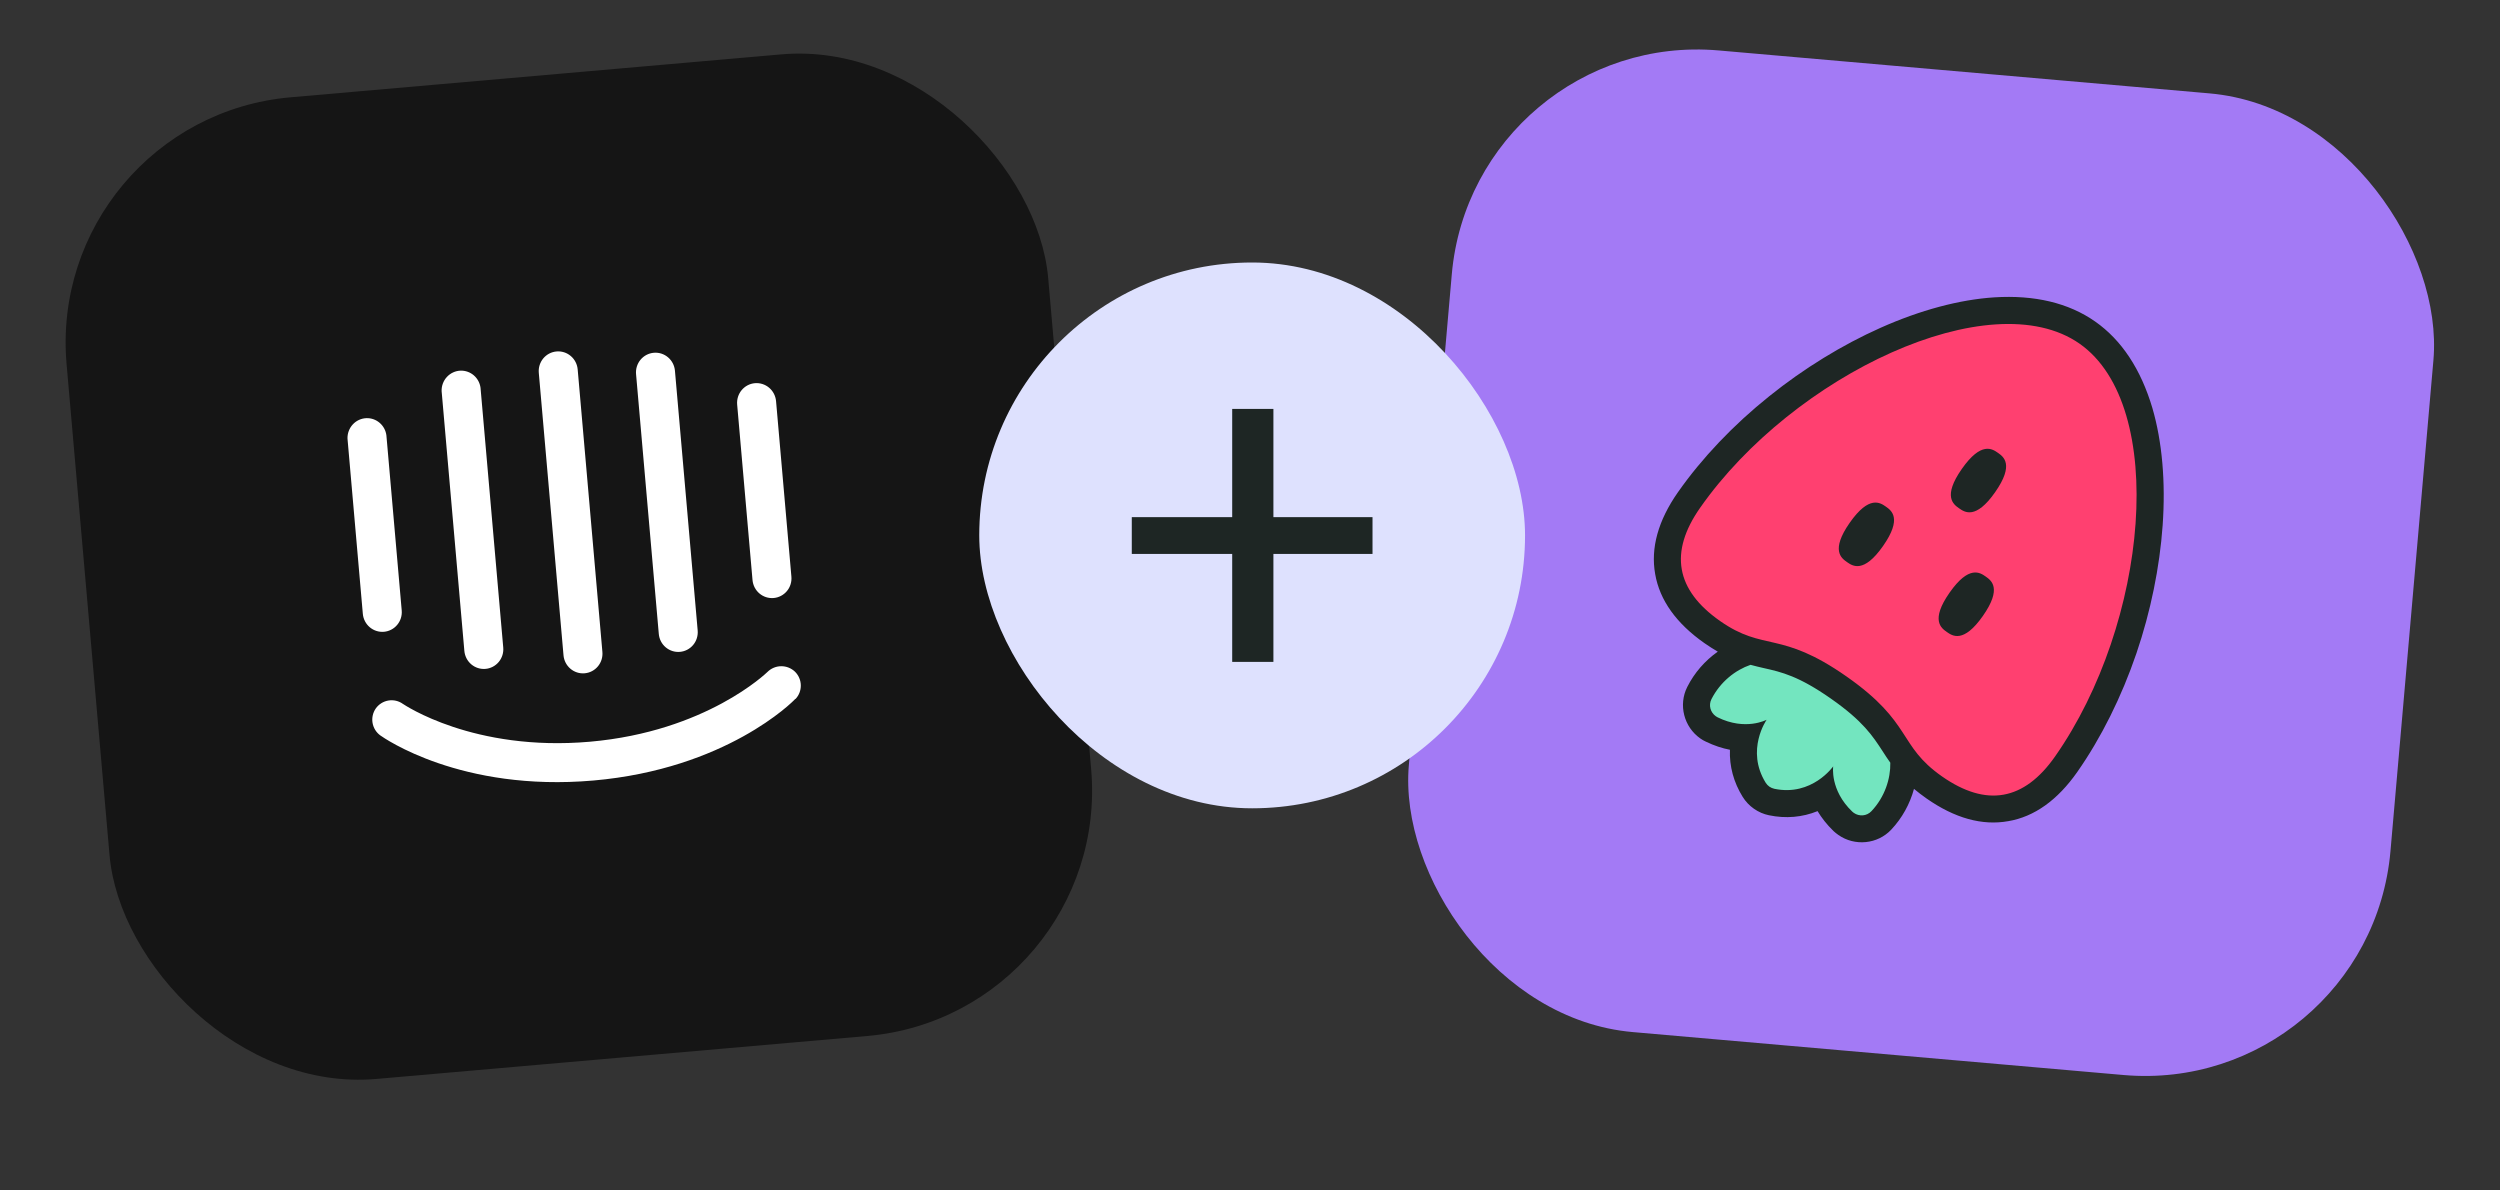 <svg width="168" height="80" viewBox="0 0 168 80" fill="none" xmlns="http://www.w3.org/2000/svg">
<rect x="0" y="0" width="168" height="80" fill="#333333" stroke="none"/>
<rect x="3.032" y="7.982" width="66.217" height="66.218" rx="16.554" transform="rotate(-5 3.032 7.982)" fill="#151515"/>
<path d="M53.182 38.752C53.213 39.102 53.105 39.45 52.882 39.719C52.658 39.988 52.338 40.156 51.992 40.187C51.645 40.217 51.3 40.107 51.034 39.881C50.767 39.654 50.6 39.331 50.569 38.981L49.537 27.185C49.507 26.834 49.615 26.487 49.838 26.218C50.062 25.949 50.382 25.78 50.728 25.75C51.075 25.72 51.419 25.83 51.686 26.056C51.953 26.282 52.12 26.606 52.151 26.956L53.182 38.752ZM53.444 46.965C53.287 47.154 48.785 51.672 39.877 52.451C30.969 53.23 25.786 49.582 25.566 49.426C25.427 49.327 25.308 49.201 25.217 49.056C25.127 48.911 25.065 48.749 25.036 48.581C25.007 48.411 25.011 48.238 25.049 48.071C25.086 47.904 25.156 47.746 25.254 47.606C25.456 47.322 25.762 47.132 26.103 47.075C26.445 47.018 26.795 47.1 27.077 47.303C27.158 47.351 31.81 50.529 39.638 49.844C47.467 49.159 51.527 45.197 51.567 45.161C51.813 44.914 52.145 44.773 52.492 44.77C52.839 44.766 53.174 44.899 53.426 45.141C53.669 45.382 53.809 45.709 53.814 46.052C53.82 46.396 53.691 46.727 53.456 46.975L53.444 46.965ZM23.352 29.476C23.341 29.123 23.469 28.78 23.707 28.522C23.945 28.264 24.275 28.112 24.625 28.1C24.949 28.09 25.265 28.202 25.512 28.414C25.76 28.626 25.921 28.922 25.965 29.247L26.995 41.021C27.026 41.371 26.918 41.719 26.694 41.988C26.471 42.257 26.151 42.425 25.804 42.456C25.458 42.486 25.113 42.376 24.847 42.15C24.58 41.924 24.413 41.6 24.382 41.25L23.352 29.476ZM29.677 26.283C29.666 25.93 29.794 25.587 30.032 25.33C30.271 25.072 30.601 24.92 30.95 24.907C31.274 24.898 31.59 25.01 31.838 25.221C32.085 25.433 32.247 25.73 32.291 26.055L33.818 43.514C33.849 43.864 33.74 44.212 33.517 44.481C33.294 44.75 32.974 44.918 32.627 44.949C32.281 44.979 31.936 44.869 31.669 44.643C31.403 44.416 31.236 44.093 31.205 43.742L29.677 26.283ZM36.207 25.052C36.176 24.702 36.285 24.354 36.508 24.085C36.731 23.816 37.052 23.648 37.398 23.618C37.745 23.587 38.089 23.697 38.356 23.924C38.623 24.15 38.789 24.474 38.82 24.824L40.481 43.811C40.512 44.161 40.404 44.509 40.18 44.778C39.957 45.047 39.637 45.215 39.29 45.245C38.944 45.276 38.599 45.166 38.333 44.939C38.066 44.713 37.899 44.389 37.868 44.039L36.207 25.052ZM42.743 25.14C42.712 24.79 42.821 24.442 43.044 24.173C43.267 23.904 43.588 23.736 43.934 23.706C44.281 23.675 44.625 23.785 44.892 24.012C45.158 24.238 45.326 24.561 45.356 24.912L46.884 42.371C46.914 42.721 46.806 43.069 46.583 43.338C46.359 43.607 46.039 43.775 45.693 43.805C45.346 43.836 45.002 43.726 44.735 43.5C44.468 43.273 44.301 42.95 44.271 42.599L42.743 25.14Z" fill="white"/>
<rect x="99.003" y="1.947" width="66.217" height="66.218" rx="16.554" transform="rotate(5 99.003 1.947)" fill="#A37AF5"/>
<path d="M126.988 49.899C126.295 48.825 125.583 47.716 123.272 46.098C120.961 44.479 119.667 44.185 118.429 43.906C118.075 43.825 117.713 43.739 117.335 43.629C115.881 44.022 114.603 45.071 113.902 46.469C113.5 47.265 113.752 48.253 114.49 48.77C114.565 48.822 114.645 48.867 114.732 48.917C115.563 49.332 116.33 49.459 116.971 49.463C116.768 50.42 116.785 51.666 117.591 52.974C117.72 53.187 117.887 53.36 118.096 53.506C118.305 53.652 118.525 53.75 118.768 53.799C120.269 54.116 121.45 53.699 122.28 53.18C122.503 53.781 122.889 54.451 123.559 55.098C123.623 55.165 123.697 55.217 123.779 55.274C124.517 55.791 125.532 55.691 126.143 55.041C127.209 53.898 127.765 52.343 127.638 50.843C127.39 50.514 127.193 50.209 126.988 49.899Z" fill="#73E5BF"/>
<path d="M129.752 52.856C128.269 51.818 127.657 50.867 127.057 49.947C126.364 48.873 125.652 47.764 123.341 46.145C121.03 44.527 119.737 44.232 118.498 43.954C117.436 43.71 116.333 43.46 114.842 42.416C113.15 41.231 112.158 39.87 111.892 38.362C111.626 36.854 112.093 35.236 113.278 33.543C116.363 29.137 121.312 25.115 126.511 22.8C132.049 20.333 136.982 20.143 140.046 22.289C143.11 24.434 144.618 29.135 144.195 35.182C143.792 40.866 141.71 46.886 138.625 51.292C137.44 52.984 136.079 53.976 134.571 54.242C133.062 54.508 131.445 54.041 129.752 52.856Z" fill="#FF4070"/>
<path d="M126.728 34.044C126.355 33.783 125.61 33.261 124.305 35.125C123 36.989 123.745 37.511 124.118 37.772C124.491 38.033 125.236 38.555 126.541 36.691C127.846 34.827 127.101 34.305 126.728 34.044Z" fill="#1E2624"/>
<path d="M133.438 38.743C133.065 38.481 132.319 37.959 131.014 39.823C129.709 41.687 130.455 42.209 130.828 42.47C131.2 42.731 131.946 43.253 133.251 41.389C134.556 39.526 133.81 39.004 133.438 38.743Z" fill="#1E2624"/>
<path d="M134.259 30.429C133.886 30.168 133.141 29.646 131.836 31.51C130.531 33.374 131.276 33.896 131.649 34.157C132.022 34.418 132.767 34.94 134.072 33.076C135.377 31.212 134.632 30.69 134.259 30.429Z" fill="#1E2624"/>
<path d="M143.571 43.894C144.527 41.085 145.132 38.109 145.33 35.304C145.536 32.392 145.298 29.67 144.64 27.421C143.866 24.812 142.573 22.851 140.791 21.604C139.009 20.356 136.724 19.811 134.016 19.982C131.677 20.133 129.038 20.84 126.372 22.029C123.803 23.174 121.215 24.762 118.902 26.62C116.48 28.557 114.358 30.793 112.755 33.082C111.43 34.975 110.913 36.825 111.228 38.579C111.532 40.336 112.65 41.896 114.543 43.222C114.857 43.441 115.15 43.625 115.434 43.791C114.58 44.392 113.862 45.211 113.383 46.165C112.777 47.363 113.157 48.851 114.261 49.624C114.373 49.702 114.497 49.778 114.625 49.834C115.196 50.112 115.75 50.289 116.251 50.384C116.21 51.489 116.499 52.569 117.11 53.552C117.31 53.87 117.559 54.133 117.864 54.347C118.17 54.561 118.51 54.71 118.869 54.784C120.002 55.022 121.116 54.924 122.14 54.508C122.408 54.951 122.756 55.406 123.213 55.848C123.314 55.941 123.428 56.032 123.54 56.11C124.643 56.883 126.172 56.731 127.091 55.752C127.823 54.976 128.347 54.021 128.62 53.012C128.873 53.223 129.146 53.436 129.459 53.655C131.352 54.981 133.201 55.498 134.956 55.182C136.707 54.886 138.268 53.768 139.594 51.875C141.196 49.586 142.572 46.827 143.571 43.894ZM125.761 54.51C125.447 54.846 124.944 54.883 124.579 54.627C124.542 54.601 124.504 54.575 124.472 54.541C122.955 53.09 123.191 51.499 123.191 51.499C123.191 51.499 121.766 53.535 119.236 53.007C119.112 52.977 119 52.931 118.903 52.863C118.806 52.795 118.717 52.7 118.654 52.6C117.293 50.403 118.718 48.367 118.718 48.367C118.718 48.367 117.304 49.133 115.422 48.204C115.379 48.185 115.342 48.159 115.305 48.133C114.939 47.877 114.802 47.392 115.01 46.982C115.603 45.819 116.613 45.027 117.636 44.676C117.945 44.759 118.238 44.832 118.517 44.894C119.728 45.164 120.873 45.432 123.043 46.951C125.212 48.47 125.843 49.457 126.524 50.5C126.685 50.746 126.841 51 127.029 51.254C127.05 52.335 126.658 53.561 125.761 54.51ZM130.498 52.172C127.516 50.084 128.56 48.592 124.087 45.46C119.614 42.328 118.569 43.819 115.587 41.731C112.605 39.643 112.158 37.108 114.246 34.126C120.511 25.18 133.783 18.919 139.747 23.095C145.711 27.271 144.367 41.884 138.103 50.831C136.015 53.813 133.48 54.26 130.498 52.172Z" fill="#1E2624"/>
<rect x="65.806" y="17.64" width="36.677" height="36.678" rx="18.339" fill="#DEE1FE"/>
<path d="M85.573 37.224V44.479H82.804V37.224H76.056V34.752H82.804V27.479H85.573V34.752H92.233V37.224H85.573Z" fill="#1E2624"/>
</svg>
